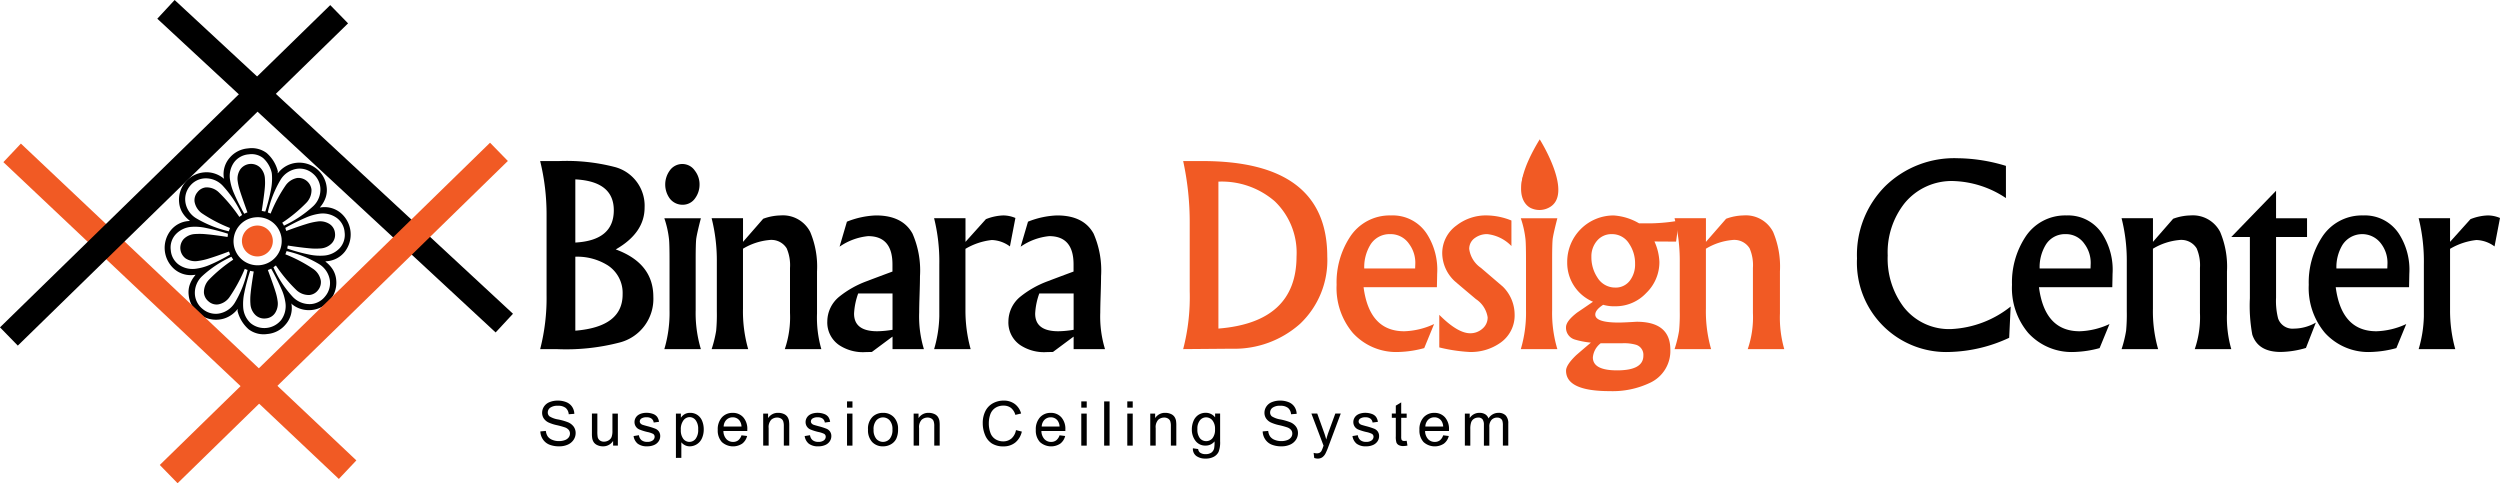 <svg xmlns="http://www.w3.org/2000/svg" width="294.047" height="56.836" viewBox="0 0 294.047 56.836">
  <g id="Group_64" data-name="Group 64" transform="translate(-26.047 -49.647)">
    <g id="Group_49" data-name="Group 49" transform="translate(89.585 68.262)">
      <path id="Path_30" data-name="Path 30" d="M199.467,112.142a5.289,5.289,0,0,1-4.006,5.377,25,25,0,0,1-7.306.77h-2a24.149,24.149,0,0,0,.754-6.363v-9.442a26.323,26.323,0,0,0-.754-6.316h2.184a22.6,22.6,0,0,1,6.5.675,4.707,4.707,0,0,1,3.6,4.788q0,2.982-3.394,4.929Q199.467,108.18,199.467,112.142Zm-4.651-10.192q0-3.395-4.525-3.629v7.431Q194.817,105.5,194.817,101.95Zm1.037,9.906a3.87,3.87,0,0,0-1.738-3.418,6.777,6.777,0,0,0-3.824-1.021v8.7Q195.854,115.665,195.854,111.856Z" transform="translate(-186.16 -95.838)"/>
      <path id="Path_31" data-name="Path 31" d="M227.612,118.823h-4.3a14.953,14.953,0,0,0,.613-4.588V108.47q0-2.042-.063-2.592a11.356,11.356,0,0,0-.55-2.451h4.3q-.456,1.76-.55,2.435-.063.6-.063,2.467v5.907A14.778,14.778,0,0,0,227.612,118.823Zm-.157-19.372a2.718,2.718,0,0,1-.516,1.618,1.755,1.755,0,0,1-1.456.77,1.88,1.88,0,0,1-1.534-.738,2.8,2.8,0,0,1,0-3.284,1.8,1.8,0,0,1,1.5-.77,1.773,1.773,0,0,1,1.456.786A2.614,2.614,0,0,1,227.455,99.452Z" transform="translate(-208.713 -96.372)"/>
      <path id="Path_32" data-name="Path 32" d="M250.374,128.172h-4.3a11.5,11.5,0,0,0,.613-4.263v-5.286a5,5,0,0,0-.391-2.312,2.116,2.116,0,0,0-2.046-.975,7.3,7.3,0,0,0-3.093,1.023v7.047a16.175,16.175,0,0,0,.612,4.766h-4.3a14.277,14.277,0,0,0,.534-2.168,20.7,20.7,0,0,0,.078-2.278v-5.8a20.328,20.328,0,0,0-.612-5.153h3.692v2.781l2.372-2.718a6.212,6.212,0,0,1,2.053-.393,3.6,3.6,0,0,1,3.479,1.948,10.481,10.481,0,0,1,.8,4.635v4.949A13.417,13.417,0,0,0,250.374,128.172Z" transform="translate(-217.306 -105.72)"/>
      <path id="Path_33" data-name="Path 33" d="M283.487,128.172h-3.692v-1.477l-2.43,1.807-.721.016a5.091,5.091,0,0,1-3.12-.817,3.217,3.217,0,0,1-1.4-2.812,3.782,3.782,0,0,1,1.427-2.907,11.451,11.451,0,0,1,3.136-1.775q1.552-.589,3.1-1.163V118.2q0-3.321-2.866-3.321a7.105,7.105,0,0,0-3.355,1.241l.864-2.941a10.1,10.1,0,0,1,3.425-.735q3.111,0,4.289,2.137a10.8,10.8,0,0,1,.88,5.012q0,.707-.047,2.144t-.047,2.129A13.126,13.126,0,0,0,283.487,128.172Zm-3.692-2.278V121.62h-4.037a8.03,8.03,0,0,0-.487,2.372q0,2.074,2.718,2.074A11.369,11.369,0,0,0,279.795,125.893Z" transform="translate(-238.355 -105.72)"/>
      <path id="Path_34" data-name="Path 34" d="M313.645,112.743,313,116.09a3.773,3.773,0,0,0-2.131-.754,7.721,7.721,0,0,0-3.1,1.037v7.2a16.957,16.957,0,0,0,.613,4.6h-4.3a14.749,14.749,0,0,0,.612-3.849v-6.1a21.1,21.1,0,0,0-.612-5.451h3.692v2.781l2.4-2.671a5.99,5.99,0,0,1,2.053-.44A3.718,3.718,0,0,1,313.645,112.743Z" transform="translate(-257.752 -105.72)"/>
      <path id="Path_35" data-name="Path 35" d="M337.706,128.172h-3.692v-1.477l-2.43,1.807-.721.016a5.092,5.092,0,0,1-3.12-.817,3.218,3.218,0,0,1-1.4-2.812,3.783,3.783,0,0,1,1.426-2.907,11.458,11.458,0,0,1,3.136-1.775q1.552-.589,3.1-1.163V118.2q0-3.321-2.867-3.321a7.106,7.106,0,0,0-3.355,1.241l.864-2.941a10.1,10.1,0,0,1,3.425-.735q3.111,0,4.289,2.137a10.8,10.8,0,0,1,.88,5.012q0,.707-.047,2.144t-.047,2.129A13.127,13.127,0,0,0,337.706,128.172Zm-3.692-2.278V121.62h-4.037a8.028,8.028,0,0,0-.487,2.372q0,2.074,2.718,2.074A11.372,11.372,0,0,0,334.014,125.893Z" transform="translate(-271.273 -105.72)"/>
      <path id="Path_36" data-name="Path 36" d="M395.6,107.4a10.282,10.282,0,0,1-3.189,7.9,11.6,11.6,0,0,1-8.06,2.938l-5.7.047a24.365,24.365,0,0,0,.77-6.8v-7.981a33.835,33.835,0,0,0-.77-7.337h2.262Q395.6,96.168,395.6,107.4Zm-3.613-.032a8.374,8.374,0,0,0-2.57-6.476,9.52,9.52,0,0,0-6.621-2.305V115.87Q391.985,115.132,391.985,107.369Z" transform="translate(-303.026 -95.838)" fill="#f15a24"/>
      <path id="Path_37" data-name="Path 37" d="M436.422,119.311l-.031,1.571h-8.625q.674,5.185,4.783,5.185a8.908,8.908,0,0,0,3.513-.849l-1.163,2.83a12.492,12.492,0,0,1-2.938.454,6.907,6.907,0,0,1-5.467-2.247,8.191,8.191,0,0,1-1.9-5.656,9.749,9.749,0,0,1,1.524-5.546,5.563,5.563,0,0,1,4.871-2.608,4.778,4.778,0,0,1,4.21,2.152A7.8,7.8,0,0,1,436.422,119.311Zm-2.576-1.081a3.717,3.717,0,0,0-.735-2.448,2.611,2.611,0,0,0-2.22-1.138,2.638,2.638,0,0,0-2.36,1.309,5.078,5.078,0,0,0-.687,2.728h5.986Z" transform="translate(-330.922 -105.72)" fill="#f15a24"/>
      <path id="Path_38" data-name="Path 38" d="M464.2,124.06a3.915,3.915,0,0,1-1.649,3.343,5.991,5.991,0,0,1-3.677,1.1,19.181,19.181,0,0,1-3.535-.536v-3.832q2.162,2.167,3.635,2.168a2.129,2.129,0,0,0,1.434-.533,1.707,1.707,0,0,0,.619-1.35,3.141,3.141,0,0,0-1.379-2.134q-2.522-2.119-2.569-2.182a4.555,4.555,0,0,1-1.394-3.17,4.016,4.016,0,0,1,1.665-3.3,5.643,5.643,0,0,1,3.583-1.192,7.986,7.986,0,0,1,2.891.6v3a4.656,4.656,0,0,0-2.835-1.4,2.4,2.4,0,0,0-1.441.44,1.543,1.543,0,0,0-.689,1.3,3.208,3.208,0,0,0,1.379,2.229l2.569,2.2A4.635,4.635,0,0,1,464.2,124.06Z" transform="translate(-349.59 -105.72)" fill="#f15a24"/>
      <path id="Path_39" data-name="Path 39" d="M484.036,118.823h-4.3a14.979,14.979,0,0,0,.612-4.588V108.47q0-2.042-.063-2.592a11.374,11.374,0,0,0-.55-2.451h4.3q-.456,1.76-.55,2.435-.063.6-.063,2.467v5.907A14.779,14.779,0,0,0,484.036,118.823Zm-.157-19.372a2.719,2.719,0,0,1-.517,1.618,1.754,1.754,0,0,1-1.455.77,1.879,1.879,0,0,1-1.534-.738,2.8,2.8,0,0,1,0-3.284,1.8,1.8,0,0,1,1.5-.77,1.773,1.773,0,0,1,1.456.786A2.611,2.611,0,0,1,483.878,99.452Z" transform="translate(-364.399 -96.372)" fill="#f15a24"/>
      <path id="Path_40" data-name="Path 40" d="M506.559,113.057l-.33,2.467-2.545-.016a6.393,6.393,0,0,1,.581,2.409,5.036,5.036,0,0,1-1.543,3.645,4.921,4.921,0,0,1-3.621,1.566,4.673,4.673,0,0,1-1.448-.173q-.93.6-.929,1.147,0,.942,2.754.942.566,0,2.109-.094,3.967,0,3.966,3.284a4.128,4.128,0,0,1-2.4,3.9,10.228,10.228,0,0,1-4.745.974q-5.122,0-5.122-2.4,0-.689,1.216-1.848.853-.737,1.706-1.457a9.516,9.516,0,0,1-1.9-.365,1.442,1.442,0,0,1-1.027-1.442q0-.722,1.311-1.728.932-.628,1.863-1.272a4.967,4.967,0,0,1-3.032-4.666,5.453,5.453,0,0,1,5.473-5.483,6.764,6.764,0,0,1,2.979.927h1.435A21.615,21.615,0,0,0,506.559,113.057Zm-5.154,5.082a4.1,4.1,0,0,0-.687-2.351,2.341,2.341,0,0,0-2.03-1.144,2.2,2.2,0,0,0-1.757.776,2.807,2.807,0,0,0-.664,1.888,4.313,4.313,0,0,0,.7,2.429,2.431,2.431,0,0,0,2.108,1.191,2.062,2.062,0,0,0,1.749-.862A3.116,3.116,0,0,0,501.405,118.139Zm.974,10.8a1.232,1.232,0,0,0-.829-1.272,5.074,5.074,0,0,0-1.641-.189h-2.548a2.357,2.357,0,0,0-.922,1.665q0,1.524,2.844,1.524Q502.379,130.669,502.38,128.942Z" transform="translate(-372.627 -105.72)" fill="#f15a24"/>
      <path id="Path_41" data-name="Path 41" d="M538.666,128.172h-4.3a11.509,11.509,0,0,0,.613-4.263v-5.286a5,5,0,0,0-.391-2.312,2.117,2.117,0,0,0-2.047-.975,7.3,7.3,0,0,0-3.093,1.023v7.047a16.163,16.163,0,0,0,.612,4.766h-4.3a14.277,14.277,0,0,0,.534-2.168,20.67,20.67,0,0,0,.079-2.278v-5.8a20.342,20.342,0,0,0-.613-5.153h3.692v2.781l2.372-2.718a6.21,6.21,0,0,1,2.053-.393,3.6,3.6,0,0,1,3.479,1.948,10.482,10.482,0,0,1,.8,4.635v4.949A13.419,13.419,0,0,0,538.666,128.172Z" transform="translate(-392.34 -105.72)" fill="#f15a24"/>
      <path id="Path_42" data-name="Path 42" d="M598.479,112.767l-.173,3.676a17.49,17.49,0,0,1-6.9,1.665,10.513,10.513,0,0,1-11-11,11.427,11.427,0,0,1,3.323-8.5,11.614,11.614,0,0,1,8.523-3.284,19.965,19.965,0,0,1,5.671.9v3.786a11.722,11.722,0,0,0-6.087-2,7.15,7.15,0,0,0-5.819,2.588,9.309,9.309,0,0,0-2,6.163,9.467,9.467,0,0,0,1.871,6.054,6.766,6.766,0,0,0,5.63,2.6A12.114,12.114,0,0,0,598.479,112.767Z" transform="translate(-425.526 -95.328)"/>
      <path id="Path_43" data-name="Path 43" d="M638.627,119.311l-.032,1.571h-8.625q.674,5.185,4.783,5.185a8.908,8.908,0,0,0,3.513-.849l-1.163,2.83a12.489,12.489,0,0,1-2.938.454,6.908,6.908,0,0,1-5.467-2.247,8.193,8.193,0,0,1-1.9-5.656,9.749,9.749,0,0,1,1.524-5.546,5.564,5.564,0,0,1,4.871-2.608,4.778,4.778,0,0,1,4.21,2.152A7.806,7.806,0,0,1,638.627,119.311Zm-2.577-1.081a3.717,3.717,0,0,0-.735-2.448,2.61,2.61,0,0,0-2.22-1.138,2.637,2.637,0,0,0-2.359,1.309,5.078,5.078,0,0,0-.687,2.728h5.986Z" transform="translate(-453.688 -105.72)"/>
      <path id="Path_44" data-name="Path 44" d="M672.5,128.172h-4.3a11.511,11.511,0,0,0,.613-4.263v-5.286a5,5,0,0,0-.391-2.312,2.117,2.117,0,0,0-2.047-.975,7.3,7.3,0,0,0-3.093,1.023v7.047a16.159,16.159,0,0,0,.612,4.766h-4.3a14.277,14.277,0,0,0,.534-2.168,20.664,20.664,0,0,0,.079-2.278v-5.8a20.347,20.347,0,0,0-.613-5.153h3.692v2.781l2.373-2.718a6.21,6.21,0,0,1,2.053-.393,3.6,3.6,0,0,1,3.479,1.948,10.482,10.482,0,0,1,.8,4.635v4.949A13.419,13.419,0,0,0,672.5,128.172Z" transform="translate(-473.595 -105.72)"/>
      <path id="Path_45" data-name="Path 45" d="M702.4,120.553l-1.165,2.985a10.861,10.861,0,0,1-2.975.471q-2.661,0-3.337-2.04a18.8,18.8,0,0,1-.283-4.284v-7.2h-2.184l5.263-5.436v3.237h3.645v2.2h-3.645v7.133a8.365,8.365,0,0,0,.236,2.435,1.788,1.788,0,0,0,1.869,1.21A5.2,5.2,0,0,0,702.4,120.553Z" transform="translate(-493.55 -101.228)"/>
      <path id="Path_46" data-name="Path 46" d="M727.473,119.311l-.031,1.571h-8.625q.674,5.185,4.783,5.185a8.906,8.906,0,0,0,3.512-.849l-1.163,2.83a12.486,12.486,0,0,1-2.937.454,6.907,6.907,0,0,1-5.467-2.247,8.191,8.191,0,0,1-1.9-5.656,9.748,9.748,0,0,1,1.524-5.546,5.563,5.563,0,0,1,4.87-2.608,4.779,4.779,0,0,1,4.211,2.152A7.8,7.8,0,0,1,727.473,119.311ZM724.9,118.23a3.717,3.717,0,0,0-.735-2.448,2.758,2.758,0,0,0-4.58.171,5.078,5.078,0,0,0-.687,2.728h5.986Z" transform="translate(-507.63 -105.72)"/>
      <path id="Path_47" data-name="Path 47" d="M758.118,112.743l-.643,3.347a3.772,3.772,0,0,0-2.131-.754,7.721,7.721,0,0,0-3.1,1.037v7.2a16.958,16.958,0,0,0,.613,4.6H748.55a14.733,14.733,0,0,0,.613-3.849v-6.1a21.075,21.075,0,0,0-.613-5.451h3.693v2.781l2.4-2.671a5.99,5.99,0,0,1,2.053-.44A3.719,3.719,0,0,1,758.118,112.743Z" transform="translate(-527.609 -105.72)"/>
    </g>
    <g id="Group_50" data-name="Group 50" transform="translate(45.411 67.081)">
      <path id="Path_48" data-name="Path 48" d="M92.175,99.271a2.955,2.955,0,0,1,2.282.689,3.319,3.319,0,0,1,.467,4.516,2.969,2.969,0,0,1-2.094,1.134l-.209.021.1.1a3.44,3.44,0,0,1,.818.93,2.787,2.787,0,0,1,.357,1.129,3.229,3.229,0,0,1-4.118,3.448,3.083,3.083,0,0,1-1.074-.565l-.1-.1.044.131.009.09a2.918,2.918,0,0,1-.7,2.246,3.117,3.117,0,0,1-2.154,1.133,2.936,2.936,0,0,1-2.191-.541,4.228,4.228,0,0,1-1.323-2.18l.02-.092-.014-.134-.078.114a3.3,3.3,0,0,1-.943.774,3.057,3.057,0,0,1-1.166.361,3.231,3.231,0,0,1-3.563-2.9,2.783,2.783,0,0,1,.119-1.178,3.424,3.424,0,0,1,.611-1.078l.079-.113-.208.022a2.963,2.963,0,0,1-2.281-.682,3.318,3.318,0,0,1-.466-4.515,2.954,2.954,0,0,1,2.093-1.141l.208-.022-.1-.079a3.393,3.393,0,0,1-.819-.939,2.806,2.806,0,0,1-.356-1.121,3.231,3.231,0,0,1,2.9-3.563,3.063,3.063,0,0,1,1.215.115,3.3,3.3,0,0,1,1.081.565l.1.079-.042-.115-.009-.089a2.925,2.925,0,0,1,.684-2.259,3.126,3.126,0,0,1,2.17-1.119,2.961,2.961,0,0,1,2.184.534,4.182,4.182,0,0,1,1.331,2.186l-.021.092.013.119.08-.1a3.134,3.134,0,0,1,2.108-1.136,3.244,3.244,0,0,1,3.563,2.9,2.81,2.81,0,0,1-.12,1.17,3.394,3.394,0,0,1-.61,1.086l-.08.1Zm-10.751,5.547c-.01,0-.029-.042-.058-.129a2.183,2.183,0,0,0-.082-.216q-1.448.54-2.3.8a7.561,7.561,0,0,1-1.359.313,2.081,2.081,0,0,1-1.421-.29,1.551,1.551,0,0,1-.237-2.3,2.015,2.015,0,0,1,1.3-.579,8.013,8.013,0,0,1,1.379.024q.887.074,2.462.317a.324.324,0,0,0,.036-.154c.007-.081.012-.156.015-.226a24.953,24.953,0,0,0-2.59-.68,5.981,5.981,0,0,0-1.675-.129,2.815,2.815,0,0,0-1.878.887,2.287,2.287,0,0,0-.576,1.849,2.313,2.313,0,0,0,.936,1.708,2.806,2.806,0,0,0,2.028.482,6.231,6.231,0,0,0,1.687-.482A20.109,20.109,0,0,0,81.423,104.818Zm1.4-4.641a12.82,12.82,0,0,0-2.257-3.428,2.726,2.726,0,0,0-2.2-.878,2.392,2.392,0,0,0-1.674.9,2.426,2.426,0,0,0-.538,1.852,2.669,2.669,0,0,0,1.283,1.943,13.508,13.508,0,0,0,3.828,1.529l.14-.39a16.843,16.843,0,0,1-3.242-1.688,2.112,2.112,0,0,1-.928-1.415,1.464,1.464,0,0,1,.343-1.111,1.43,1.43,0,0,1,.987-.561,2.059,2.059,0,0,1,1.51.565,18.056,18.056,0,0,1,2.429,2.907Zm.653,6.46c-.052-.015-.1-.032-.156-.052a1.566,1.566,0,0,1-.173-.08,18.567,18.567,0,0,1-1.8,3.329,2.056,2.056,0,0,1-1.362.863,1.422,1.422,0,0,1-1.089-.347,1.474,1.474,0,0,1-.556-1.017,2.111,2.111,0,0,1,.619-1.575,17.223,17.223,0,0,1,2.827-2.33l-.215-.339a13.09,13.09,0,0,0-3.434,2.273,2.688,2.688,0,0,0-.858,2.171,2.422,2.422,0,0,0,.912,1.7,2.387,2.387,0,0,0,1.816.549,2.725,2.725,0,0,0,1.978-1.31A12.583,12.583,0,0,0,83.476,106.637Zm4-3.677a2.81,2.81,0,0,0-3.087-2.509,2.769,2.769,0,0,0-1.932,1.027,2.836,2.836,0,0,0,.4,3.981,2.842,2.842,0,0,0,4.615-2.5Zm-1.16-7.73a3.327,3.327,0,0,0-1.007-1.746,2.2,2.2,0,0,0-1.685-.443,2.365,2.365,0,0,0-1.731.931,2.762,2.762,0,0,0-.49,2.021,6.192,6.192,0,0,0,.479,1.65,22.062,22.062,0,0,0,1.2,2.387c.058-.026.112-.052.165-.078a1.932,1.932,0,0,1,.21-.081q-.675-1.87-.889-2.563a6.1,6.1,0,0,1-.258-1.109,1.989,1.989,0,0,1,.308-1.393,1.56,1.56,0,0,1,2.306-.238,1.986,1.986,0,0,1,.586,1.3,6.706,6.706,0,0,1-.022,1.235q-.071.775-.349,2.593c.031.007.089.019.176.035l.238.042a20.783,20.783,0,0,0,.672-2.588,6.566,6.566,0,0,0,.11-1.778Zm-2.54,11.511a22,22,0,0,0-.688,2.583,6.225,6.225,0,0,0-.131,1.713,2.753,2.753,0,0,0,.885,1.871,2.546,2.546,0,0,0,3.584-.386,2.774,2.774,0,0,0,.5-2.029,5.793,5.793,0,0,0-.456-1.57,26.74,26.74,0,0,0-1.221-2.438,2.486,2.486,0,0,1-.332.139.131.131,0,0,1-.058.021q.689,1.869.9,2.561a6.431,6.431,0,0,1,.25,1.11,2.02,2.02,0,0,1-.3,1.385,1.429,1.429,0,0,1-1.085.638,1.5,1.5,0,0,1-1.221-.392,1.974,1.974,0,0,1-.593-1.3,6.817,6.817,0,0,1,.025-1.288q.076-.8.362-2.542a.244.244,0,0,1-.076-.008A2.462,2.462,0,0,1,83.773,106.741Zm3.978-5.313a13.358,13.358,0,0,0,3.426-2.279,2.678,2.678,0,0,0,.852-2.164,2.439,2.439,0,0,0-.9-1.7,2.368,2.368,0,0,0-1.809-.549,2.724,2.724,0,0,0-1.977,1.309,12.578,12.578,0,0,0-1.492,3.832l.149.059c.057.025.118.048.18.072a17.106,17.106,0,0,1,1.738-3.27,2.131,2.131,0,0,1,1.409-.92,1.559,1.559,0,0,1,1.659,1.363,2.114,2.114,0,0,1-.619,1.575,17.21,17.21,0,0,1-2.827,2.33,1.839,1.839,0,0,1,.132.19C87.7,101.33,87.725,101.381,87.751,101.427Zm-1.239,4.9a12.575,12.575,0,0,0,2.243,3.445,2.727,2.727,0,0,0,2.2.878,2.359,2.359,0,0,0,1.65-.916,2.428,2.428,0,0,0,.547-1.838,2.7,2.7,0,0,0-1.277-1.951,12.963,12.963,0,0,0-3.819-1.523l-.141.376a17.179,17.179,0,0,1,3.243,1.7,2.114,2.114,0,0,1,.929,1.415,1.474,1.474,0,0,1-.337,1.109,1.436,1.436,0,0,1-1.009.563,2.124,2.124,0,0,1-1.568-.62,17.47,17.47,0,0,1-2.371-2.853c-.037.024-.112.077-.224.159C86.554,106.293,86.53,106.31,86.512,106.323Zm1.637-2.2a20.4,20.4,0,0,0,2.561.7,6.167,6.167,0,0,0,1.72.123,2.808,2.808,0,0,0,1.886-.887,2.317,2.317,0,0,0,.567-1.864,2.286,2.286,0,0,0-.942-1.692,2.815,2.815,0,0,0-2.02-.483,6.061,6.061,0,0,0-1.621.469,23.808,23.808,0,0,0-2.388,1.194,1.728,1.728,0,0,0,.06.219l.053.145q1.463-.542,2.316-.8a7.716,7.716,0,0,1,1.359-.313,2.062,2.062,0,0,1,1.414.3,1.426,1.426,0,0,1,.638,1.085,1.457,1.457,0,0,1-.4,1.2,1.988,1.988,0,0,1-1.3.585,7.664,7.664,0,0,1-1.417-.027q-.9-.08-2.424-.312a1.264,1.264,0,0,0-.058.239A.7.7,0,0,0,88.149,104.123Z" transform="translate(-73.718 -92.322)"/>
    </g>
    <line id="Line_1" data-name="Line 1" x2="39.457" y2="37.263" transform="translate(27.474 67.626)" fill="none" stroke="#f15a24" stroke-width="3"/>
    <line id="Line_2" data-name="Line 2" x2="39.795" y2="36.902" transform="translate(45.568 50.748)" fill="none" stroke="#000" stroke-width="3"/>
    <line id="Line_3" data-name="Line 3" x1="38.844" y2="37.903" transform="translate(27.094 51.321)" fill="none" stroke="#000" stroke-width="3"/>
    <line id="Line_4" data-name="Line 4" x1="38.844" y2="37.903" transform="translate(45.888 67.507)" fill="none" stroke="#f15a24" stroke-width="3"/>
    <path id="Path_49" data-name="Path 49" d="M100.487,117.1a1.817,1.817,0,1,1-1.994-1.621A1.818,1.818,0,0,1,100.487,117.1Z" transform="translate(-42.359 -39.294)" fill="#f15a24"/>
    <g id="Group_51" data-name="Group 51" transform="translate(89.599 96.769)">
      <path id="Path_50" data-name="Path 50" d="M186.2,171.513l.649-.057a1.44,1.44,0,0,0,.215.641,1.17,1.17,0,0,0,.523.4,1.984,1.984,0,0,0,.8.155,1.911,1.911,0,0,0,.7-.117.963.963,0,0,0,.449-.321.745.745,0,0,0,.147-.445.679.679,0,0,0-.142-.428,1.053,1.053,0,0,0-.468-.307,9.126,9.126,0,0,0-.926-.254,4.729,4.729,0,0,1-1-.325,1.408,1.408,0,0,1-.555-.484,1.187,1.187,0,0,1-.183-.648,1.323,1.323,0,0,1,.224-.736,1.387,1.387,0,0,1,.653-.52,2.481,2.481,0,0,1,.955-.177,2.609,2.609,0,0,1,1.02.186,1.473,1.473,0,0,1,.68.548,1.576,1.576,0,0,1,.256.82l-.66.05a1.066,1.066,0,0,0-.36-.746,1.405,1.405,0,0,0-.907-.251,1.456,1.456,0,0,0-.91.229.687.687,0,0,0-.286.552.592.592,0,0,0,.2.462,2.739,2.739,0,0,0,1.038.37,6.936,6.936,0,0,1,1.152.332,1.58,1.58,0,0,1,.671.531,1.29,1.29,0,0,1,.216.74,1.417,1.417,0,0,1-.238.783,1.566,1.566,0,0,1-.683.571,2.383,2.383,0,0,1-1,.2,3,3,0,0,1-1.184-.205,1.655,1.655,0,0,1-.749-.62A1.755,1.755,0,0,1,186.2,171.513Z" transform="translate(-186.197 -167.893)"/>
      <path id="Path_51" data-name="Path 51" d="M204.15,175.537v-.554a1.38,1.38,0,0,1-1.2.639,1.521,1.521,0,0,1-.623-.128,1.028,1.028,0,0,1-.43-.321,1.208,1.208,0,0,1-.2-.474,3.26,3.26,0,0,1-.039-.6v-2.336h.639v2.09a3.737,3.737,0,0,0,.039.675.664.664,0,0,0,.256.4.791.791,0,0,0,.482.144,1.05,1.05,0,0,0,.539-.147.82.82,0,0,0,.357-.4,2.021,2.021,0,0,0,.1-.737v-2.02h.639v3.77Z" transform="translate(-195.589 -170.246)"/>
      <path id="Path_52" data-name="Path 52" d="M214.117,174.28l.631-.1a.885.885,0,0,0,.3.583,1.033,1.033,0,0,0,.68.2,1,1,0,0,0,.653-.18.535.535,0,0,0,.213-.421.388.388,0,0,0-.188-.341,2.761,2.761,0,0,0-.653-.216,5.949,5.949,0,0,1-.974-.307.931.931,0,0,1-.552-.864.969.969,0,0,1,.115-.467,1.037,1.037,0,0,1,.314-.357,1.328,1.328,0,0,1,.407-.187,1.955,1.955,0,0,1,.552-.076,2.188,2.188,0,0,1,.779.128,1.061,1.061,0,0,1,.495.346,1.357,1.357,0,0,1,.22.584l-.625.085a.684.684,0,0,0-.247-.454.9.9,0,0,0-.577-.163,1.044,1.044,0,0,0-.628.145.424.424,0,0,0-.188.341.355.355,0,0,0,.078.224.561.561,0,0,0,.245.17c.064.024.252.078.564.163a7.868,7.868,0,0,1,.946.3.959.959,0,0,1,.421.335.936.936,0,0,1,.152.546,1.072,1.072,0,0,1-.186.6,1.208,1.208,0,0,1-.537.436,1.958,1.958,0,0,1-.8.154,1.768,1.768,0,0,1-1.12-.305A1.415,1.415,0,0,1,214.117,174.28Z" transform="translate(-203.148 -170.114)"/>
      <path id="Path_53" data-name="Path 53" d="M226.793,176.85v-5.214h.582v.49a1.432,1.432,0,0,1,.465-.431,1.278,1.278,0,0,1,.628-.144,1.488,1.488,0,0,1,.852.249,1.526,1.526,0,0,1,.557.7,2.561,2.561,0,0,1,.188.992,2.515,2.515,0,0,1-.208,1.041,1.577,1.577,0,0,1-1.436.956,1.2,1.2,0,0,1-.573-.135,1.306,1.306,0,0,1-.417-.341v1.835Zm.579-3.308a1.639,1.639,0,0,0,.295,1.076.9.9,0,0,0,.713.348.924.924,0,0,0,.73-.36,1.71,1.71,0,0,0,.3-1.117,1.665,1.665,0,0,0-.3-1.079.891.891,0,0,0-.708-.358.921.921,0,0,0-.722.381A1.708,1.708,0,0,0,227.372,173.542Z" transform="translate(-210.844 -170.114)"/>
      <path id="Path_54" data-name="Path 54" d="M242.11,174.192l.66.082a1.611,1.611,0,0,1-.579.9,1.961,1.961,0,0,1-2.39-.189,1.99,1.99,0,0,1-.484-1.429,2.083,2.083,0,0,1,.49-1.476,1.658,1.658,0,0,1,1.271-.526,1.612,1.612,0,0,1,1.235.515,2.042,2.042,0,0,1,.479,1.448c0,.038,0,.095,0,.17h-2.811a1.449,1.449,0,0,0,.351.952,1.048,1.048,0,0,0,.788.33.979.979,0,0,0,.6-.185A1.23,1.23,0,0,0,242.11,174.192Zm-2.1-1.033h2.1a1.281,1.281,0,0,0-.242-.713.979.979,0,0,0-.791-.369,1.016,1.016,0,0,0-.74.294A1.166,1.166,0,0,0,240.012,173.159Z" transform="translate(-218.448 -170.114)"/>
      <path id="Path_55" data-name="Path 55" d="M252.924,175.406v-3.77h.575v.536a1.354,1.354,0,0,1,1.2-.621,1.574,1.574,0,0,1,.627.123.982.982,0,0,1,.427.321,1.229,1.229,0,0,1,.2.472,3.664,3.664,0,0,1,.036.621v2.318h-.639v-2.293a1.729,1.729,0,0,0-.075-.584.618.618,0,0,0-.264-.309.843.843,0,0,0-.445-.115,1.035,1.035,0,0,0-.7.259,1.278,1.278,0,0,0-.3.983v2.059Z" transform="translate(-226.71 -170.114)"/>
      <path id="Path_56" data-name="Path 56" d="M265.339,174.28l.632-.1a.883.883,0,0,0,.3.583,1.034,1.034,0,0,0,.68.2,1,1,0,0,0,.653-.18.536.536,0,0,0,.213-.421.388.388,0,0,0-.188-.341,2.774,2.774,0,0,0-.653-.216A5.936,5.936,0,0,1,266,173.5a.931.931,0,0,1-.552-.864.969.969,0,0,1,.115-.467,1.039,1.039,0,0,1,.314-.357,1.321,1.321,0,0,1,.406-.187,1.955,1.955,0,0,1,.552-.076,2.188,2.188,0,0,1,.779.128,1.061,1.061,0,0,1,.5.346,1.352,1.352,0,0,1,.22.584l-.625.085a.682.682,0,0,0-.247-.454.9.9,0,0,0-.576-.163,1.043,1.043,0,0,0-.628.145.423.423,0,0,0-.188.341.354.354,0,0,0,.078.224.566.566,0,0,0,.245.17c.064.024.252.078.564.163a7.906,7.906,0,0,1,.946.3.958.958,0,0,1,.42.335.936.936,0,0,1,.153.546,1.073,1.073,0,0,1-.187.6,1.208,1.208,0,0,1-.537.436,1.957,1.957,0,0,1-.8.154,1.768,1.768,0,0,1-1.12-.305A1.415,1.415,0,0,1,265.339,174.28Z" transform="translate(-234.247 -170.114)"/>
      <path id="Path_57" data-name="Path 57" d="M278.024,168.854v-.735h.639v.735Zm0,4.468v-3.769h.639v3.769Z" transform="translate(-241.949 -168.03)"/>
      <path id="Path_58" data-name="Path 58" d="M284.3,173.521a1.942,1.942,0,0,1,.582-1.551,1.754,1.754,0,0,1,1.186-.419,1.691,1.691,0,0,1,1.271.51,1.938,1.938,0,0,1,.493,1.407,2.5,2.5,0,0,1-.218,1.144,1.545,1.545,0,0,1-.635.648,1.851,1.851,0,0,1-.91.23,1.693,1.693,0,0,1-1.28-.508A2.026,2.026,0,0,1,284.3,173.521Zm.656,0a1.607,1.607,0,0,0,.316,1.084,1.051,1.051,0,0,0,1.586,0,1.642,1.642,0,0,0,.316-1.1,1.556,1.556,0,0,0-.318-1.059,1.053,1.053,0,0,0-1.585,0A1.6,1.6,0,0,0,284.952,173.521Z" transform="translate(-245.757 -170.114)"/>
      <path id="Path_59" data-name="Path 59" d="M297.967,175.406v-3.77h.575v.536a1.355,1.355,0,0,1,1.2-.621,1.572,1.572,0,0,1,.626.123.981.981,0,0,1,.428.321,1.227,1.227,0,0,1,.2.472,3.672,3.672,0,0,1,.035.621v2.318h-.639v-2.293a1.718,1.718,0,0,0-.075-.584.616.616,0,0,0-.264-.309.843.843,0,0,0-.445-.115,1.037,1.037,0,0,0-.7.259,1.278,1.278,0,0,0-.3.983v2.059Z" transform="translate(-254.057 -170.114)"/>
      <path id="Path_60" data-name="Path 60" d="M322.56,171.36l.689.174a2.318,2.318,0,0,1-.779,1.294,2.147,2.147,0,0,1-1.375.446,2.473,2.473,0,0,1-1.368-.342,2.142,2.142,0,0,1-.8-.992,3.546,3.546,0,0,1-.275-1.4,3.066,3.066,0,0,1,.311-1.418,2.129,2.129,0,0,1,.884-.919,2.588,2.588,0,0,1,1.262-.314,2.133,2.133,0,0,1,1.313.4,2.066,2.066,0,0,1,.742,1.118l-.678.16a1.61,1.61,0,0,0-.525-.827,1.4,1.4,0,0,0-.866-.259,1.681,1.681,0,0,0-1,.288,1.517,1.517,0,0,0-.566.772,3.108,3.108,0,0,0-.163,1,3.166,3.166,0,0,0,.194,1.159,1.438,1.438,0,0,0,.6.74,1.685,1.685,0,0,0,.884.245,1.482,1.482,0,0,0,.98-.334A1.711,1.711,0,0,0,322.56,171.36Z" transform="translate(-266.614 -167.893)"/>
      <path id="Path_61" data-name="Path 61" d="M337.336,174.192l.66.082a1.611,1.611,0,0,1-.579.9,1.961,1.961,0,0,1-2.39-.189,1.99,1.99,0,0,1-.484-1.429,2.082,2.082,0,0,1,.49-1.476,1.658,1.658,0,0,1,1.271-.526,1.611,1.611,0,0,1,1.235.515,2.042,2.042,0,0,1,.479,1.448c0,.038,0,.095,0,.17H335.2a1.447,1.447,0,0,0,.352.952,1.046,1.046,0,0,0,.788.33.979.979,0,0,0,.6-.185A1.23,1.23,0,0,0,337.336,174.192Zm-2.1-1.033h2.1a1.281,1.281,0,0,0-.241-.713.98.98,0,0,0-.792-.369,1.016,1.016,0,0,0-.74.294A1.168,1.168,0,0,0,335.238,173.159Z" transform="translate(-276.264 -170.114)"/>
      <path id="Path_62" data-name="Path 62" d="M348.159,168.854v-.735h.639v.735Zm0,4.468v-3.769h.639v3.769Z" transform="translate(-284.531 -168.03)"/>
      <path id="Path_63" data-name="Path 63" d="M355,173.322v-5.2h.639v5.2Z" transform="translate(-288.684 -168.03)"/>
      <path id="Path_64" data-name="Path 64" d="M361.931,168.854v-.735h.639v.735Zm0,4.468v-3.769h.639v3.769Z" transform="translate(-292.892 -168.03)"/>
      <path id="Path_65" data-name="Path 65" d="M368.807,175.406v-3.77h.575v.536a1.355,1.355,0,0,1,1.2-.621,1.572,1.572,0,0,1,.626.123.983.983,0,0,1,.428.321,1.241,1.241,0,0,1,.2.472,3.671,3.671,0,0,1,.035.621v2.318h-.639v-2.293a1.728,1.728,0,0,0-.075-.584.618.618,0,0,0-.264-.309.844.844,0,0,0-.446-.115,1.036,1.036,0,0,0-.7.259,1.278,1.278,0,0,0-.3.983v2.059Z" transform="translate(-297.067 -170.114)"/>
      <path id="Path_66" data-name="Path 66" d="M381.377,175.718l.621.092a.591.591,0,0,0,.216.418,1.06,1.06,0,0,0,.649.178,1.137,1.137,0,0,0,.685-.178.872.872,0,0,0,.327-.5,4.091,4.091,0,0,0,.046-.82,1.314,1.314,0,0,1-1.043.493,1.423,1.423,0,0,1-1.2-.561,2.161,2.161,0,0,1-.426-1.345,2.506,2.506,0,0,1,.2-1,1.564,1.564,0,0,1,.566-.7,1.528,1.528,0,0,1,.871-.249,1.351,1.351,0,0,1,1.1.54v-.455h.589v3.258a3.094,3.094,0,0,1-.179,1.248,1.31,1.31,0,0,1-.568.58,1.967,1.967,0,0,1-.957.213,1.8,1.8,0,0,1-1.089-.3A1.026,1.026,0,0,1,381.377,175.718Zm.529-2.264a1.634,1.634,0,0,0,.295,1.082.934.934,0,0,0,.738.341.945.945,0,0,0,.738-.339,1.582,1.582,0,0,0,.3-1.063,1.546,1.546,0,0,0-.307-1.043.949.949,0,0,0-.74-.351.921.921,0,0,0-.724.346A1.536,1.536,0,0,0,381.906,173.454Z" transform="translate(-304.621 -170.114)"/>
      <path id="Path_67" data-name="Path 67" d="M402.465,171.513l.65-.057a1.435,1.435,0,0,0,.215.641,1.17,1.17,0,0,0,.523.4,1.986,1.986,0,0,0,.8.155,1.91,1.91,0,0,0,.7-.117.963.963,0,0,0,.449-.321.744.744,0,0,0,.147-.445.677.677,0,0,0-.142-.428,1.055,1.055,0,0,0-.468-.307,9.107,9.107,0,0,0-.926-.254,4.734,4.734,0,0,1-1-.325,1.408,1.408,0,0,1-.556-.484,1.187,1.187,0,0,1-.183-.648,1.323,1.323,0,0,1,.224-.736,1.386,1.386,0,0,1,.653-.52,2.479,2.479,0,0,1,.955-.177,2.609,2.609,0,0,1,1.02.186,1.471,1.471,0,0,1,.68.548,1.576,1.576,0,0,1,.256.82l-.66.05a1.064,1.064,0,0,0-.36-.746,1.4,1.4,0,0,0-.907-.251,1.456,1.456,0,0,0-.91.229.687.687,0,0,0-.286.552.592.592,0,0,0,.2.462,2.742,2.742,0,0,0,1.038.37,6.907,6.907,0,0,1,1.151.332,1.579,1.579,0,0,1,.671.531,1.29,1.29,0,0,1,.216.74,1.418,1.418,0,0,1-.238.783,1.567,1.567,0,0,1-.684.571,2.38,2.38,0,0,1-1,.2,3,3,0,0,1-1.184-.205,1.656,1.656,0,0,1-.749-.62A1.756,1.756,0,0,1,402.465,171.513Z" transform="translate(-317.502 -167.893)"/>
      <path id="Path_68" data-name="Path 68" d="M417.382,176.989l-.071-.6a1.43,1.43,0,0,0,.366.057.7.7,0,0,0,.341-.071.579.579,0,0,0,.209-.2,3.138,3.138,0,0,0,.195-.475c.012-.036.031-.088.057-.156l-1.43-3.777h.689l.784,2.183q.153.415.274.873a8.624,8.624,0,0,1,.262-.859l.806-2.2h.639l-1.434,3.834a7.56,7.56,0,0,1-.358.855,1.26,1.26,0,0,1-.391.463.922.922,0,0,1-.525.147A1.282,1.282,0,0,1,417.382,176.989Z" transform="translate(-326.356 -170.246)"/>
      <path id="Path_69" data-name="Path 69" d="M429.346,174.28l.631-.1a.885.885,0,0,0,.3.583,1.034,1.034,0,0,0,.68.2,1,1,0,0,0,.653-.18.536.536,0,0,0,.213-.421.388.388,0,0,0-.189-.341,2.753,2.753,0,0,0-.653-.216A5.954,5.954,0,0,1,430,173.5a.931.931,0,0,1-.552-.864.97.97,0,0,1,.116-.467,1.029,1.029,0,0,1,.314-.357,1.328,1.328,0,0,1,.407-.187,1.952,1.952,0,0,1,.552-.076,2.188,2.188,0,0,1,.779.128,1.063,1.063,0,0,1,.5.346,1.361,1.361,0,0,1,.22.584l-.625.085a.685.685,0,0,0-.247-.454.9.9,0,0,0-.577-.163,1.046,1.046,0,0,0-.629.145.424.424,0,0,0-.188.341.353.353,0,0,0,.078.224.562.562,0,0,0,.245.17c.064.024.252.078.565.163a7.894,7.894,0,0,1,.946.3.958.958,0,0,1,.42.335.933.933,0,0,1,.153.546,1.075,1.075,0,0,1-.186.6,1.208,1.208,0,0,1-.538.436,1.956,1.956,0,0,1-.795.154,1.769,1.769,0,0,1-1.12-.305A1.419,1.419,0,0,1,429.346,174.28Z" transform="translate(-333.822 -170.114)"/>
      <path id="Path_70" data-name="Path 70" d="M442.875,172.931l.092.564a2.356,2.356,0,0,1-.483.057,1.092,1.092,0,0,1-.539-.11.614.614,0,0,1-.27-.289,2.283,2.283,0,0,1-.078-.754V170.23h-.469v-.5h.469V168.8l.635-.383v1.317h.643v.5h-.643v2.2a1.1,1.1,0,0,0,.034.351.264.264,0,0,0,.11.125.426.426,0,0,0,.218.046A2.085,2.085,0,0,0,442.875,172.931Z" transform="translate(-340.976 -168.211)"/>
      <path id="Path_71" data-name="Path 71" d="M452.189,174.192l.66.082a1.611,1.611,0,0,1-.579.9,1.961,1.961,0,0,1-2.39-.189,1.992,1.992,0,0,1-.484-1.429,2.082,2.082,0,0,1,.49-1.476,1.658,1.658,0,0,1,1.271-.526,1.613,1.613,0,0,1,1.236.515,2.045,2.045,0,0,1,.479,1.448c0,.038,0,.095,0,.17h-2.811a1.447,1.447,0,0,0,.351.952,1.048,1.048,0,0,0,.788.33.978.978,0,0,0,.6-.185A1.23,1.23,0,0,0,452.189,174.192Zm-2.1-1.033h2.1a1.281,1.281,0,0,0-.241-.713.98.98,0,0,0-.792-.369,1.016,1.016,0,0,0-.74.294A1.168,1.168,0,0,0,450.091,173.159Z" transform="translate(-345.996 -170.114)"/>
      <path id="Path_72" data-name="Path 72" d="M463,175.406v-3.77h.571v.529a1.347,1.347,0,0,1,.473-.446,1.326,1.326,0,0,1,.671-.169,1.244,1.244,0,0,1,.687.174.931.931,0,0,1,.378.486,1.354,1.354,0,0,1,1.164-.66,1.148,1.148,0,0,1,.863.311,1.329,1.329,0,0,1,.3.957v2.587h-.635v-2.374a1.754,1.754,0,0,0-.062-.552.537.537,0,0,0-.225-.271.7.7,0,0,0-.383-.1.892.892,0,0,0-.66.264,1.165,1.165,0,0,0-.263.846v2.19h-.639v-2.449a1.076,1.076,0,0,0-.156-.639.592.592,0,0,0-.511-.213.924.924,0,0,0-.5.142.8.8,0,0,0-.332.415,2.337,2.337,0,0,0-.1.788v1.956Z" transform="translate(-354.257 -170.114)"/>
    </g>
    <path id="Path_73" data-name="Path 73" d="M481.071,97.79s-3.346-1.082.949-8.124c0,0,4.14,6.552,1.034,8.056A2.37,2.37,0,0,1,481.071,97.79Z" transform="translate(-274.874 -23.629)" fill="#f15a24"/>
  </g>
</svg>
